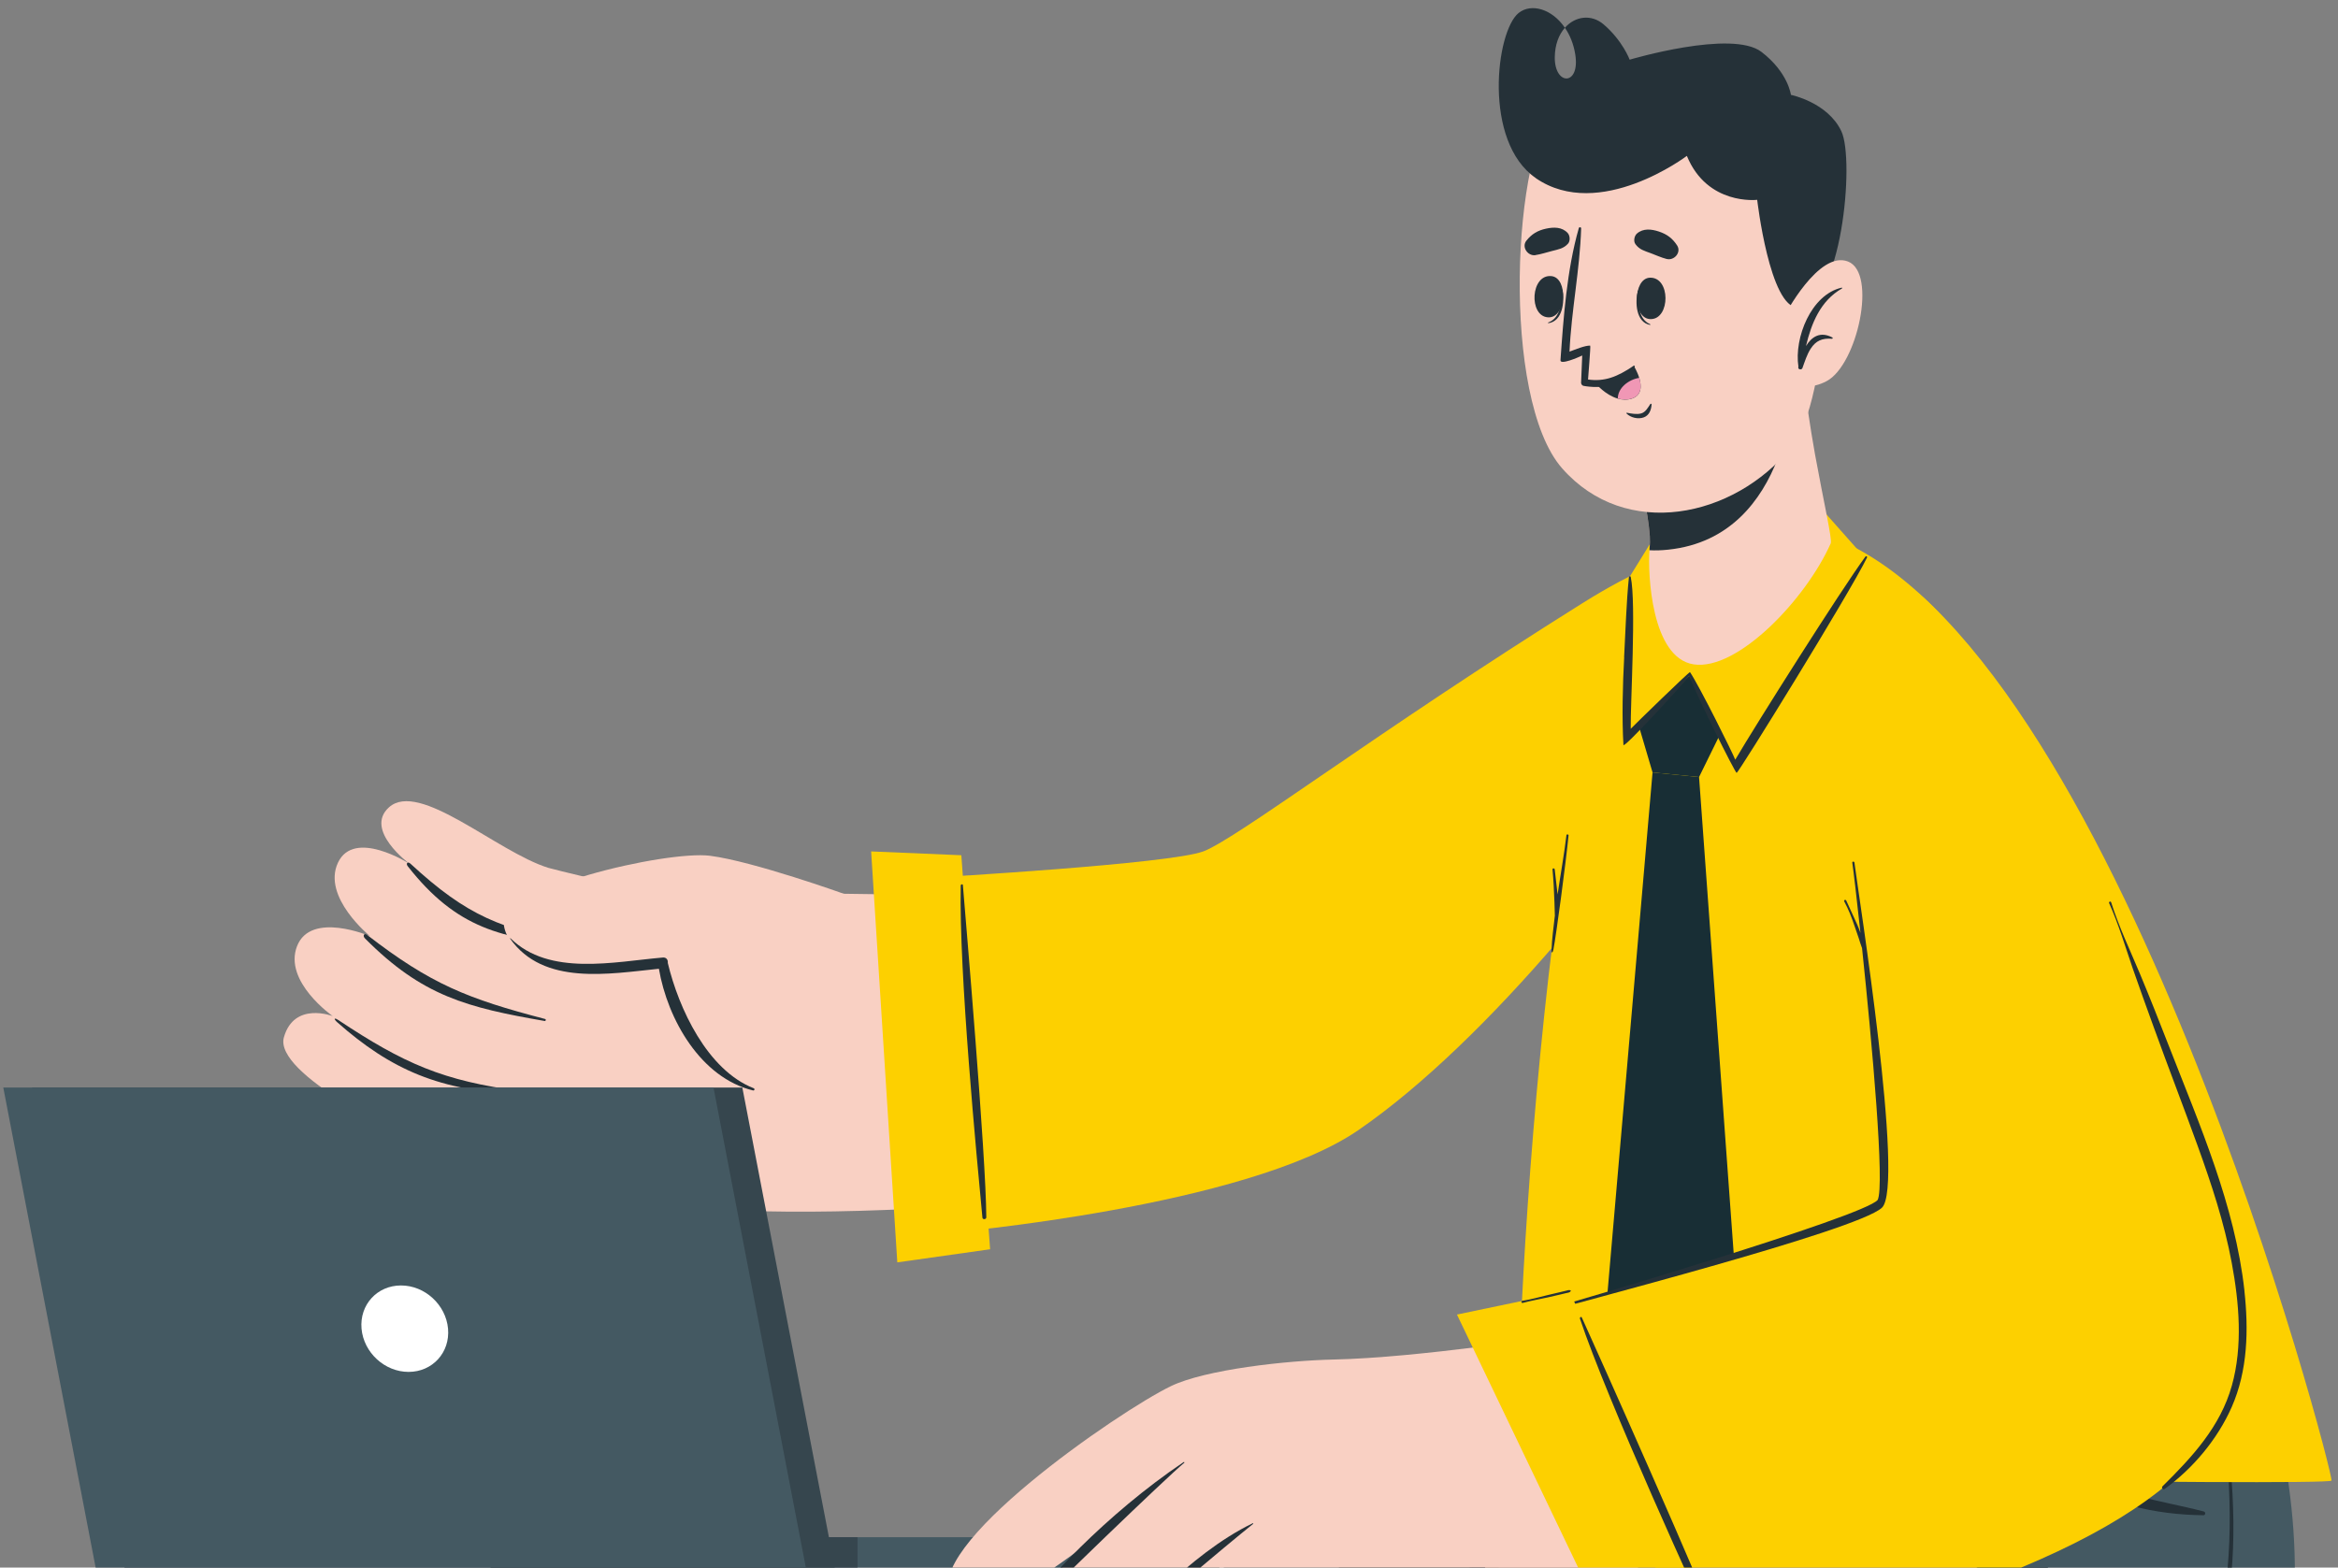 <?xml version="1.0" encoding="UTF-8"?><svg id="_レイヤー_2" xmlns="http://www.w3.org/2000/svg" xmlns:xlink="http://www.w3.org/1999/xlink" viewBox="0 0 349.41 234.32"><rect x="0" y="0" width="349.41" height="234.32" fill="#808080" stroke="none"/><defs><style>.cls-1{fill:#445962;}.cls-1,.cls-2,.cls-3,.cls-4,.cls-5,.cls-6,.cls-7,.cls-8,.cls-9,.cls-10{stroke-width:0px;}.cls-2{fill:#182e35;}.cls-3,.cls-7{fill:none;}.cls-4{fill:#fff;}.cls-5{fill:#253138;}.cls-6{fill:#36464e;}.cls-11{clip-path:url(#clippath);}.cls-7{stroke:#eda39a;stroke-linecap:round;stroke-linejoin:round;}.cls-8{fill:#f097b5;}.cls-9{fill:#f9d0c3;}.cls-10{fill:#fdd000;}</style><clipPath id="clippath"><rect class="cls-3" x="0" y="0" width="349.41" height="234.32"/></clipPath></defs><g id="_レイヤー_2-2"><g class="cls-11"><path class="cls-1" d="m-29.44,434.46l44.89,4.41,44.39,4.36s89.99-116.59,95.49-122.11c12.48-12.5,111.11-42.41,138.05-69.2,28.53-28.36,16.08-64.21,16.08-64.21h-74.52s.19,29.06-3.77,30.3c-42.98,13.37-124,42.61-142.6,59.04-33.37,29.5-118,157.42-118,157.42Z"/><path class="cls-5" d="m41.68,441.44l18.17,1.78s89.99-116.59,95.49-122.11c12.48-12.5,111.11-42.41,138.05-69.2,28.53-28.36,16.08-64.21,16.08-64.21h-29.46s-4.69,1.27-4.69,1.27l-148.12,89.23-85.51,163.24Z"/><path class="cls-1" d="m120.94,457.32l83.91,1.87s-10.21-123.35-8.38-134.15c.85-5.01,101.31-19.72,133.56-53.56,27.76-29.12,2.19-83.74,2.19-83.74l-76.03-1.99s-2.49,23.41,2.94,37.93c0,0-118.64,28.5-131.95,54.52-14.22,27.79-6.25,179.11-6.25,179.11Z"/><path class="cls-5" d="m119.85,313.69c.53-6.83,1.31-13.64,2.44-20.4.56-3.35,1.2-6.7,1.96-10.01.69-3.03,1.51-6.06,3.07-8.77,2.99-5.2,8.52-8.51,13.56-11.44,5.48-3.19,11.23-5.89,17.1-8.28,12.14-4.96,24.72-8.78,37.2-12.78,7.52-2.41,15.03-4.83,22.58-7.15,7.68-2.37,15.43-4.46,23.07-6.96.17-.06.23.21.06.27-6.69,2.24-13.25,4.82-19.88,7.2-6.49,2.32-13,4.59-19.52,6.81-6.48,2.21-12.95,4.43-19.43,6.65-6.05,2.07-12.12,4.06-18.09,6.34-5.8,2.22-11.52,4.67-17.03,7.54-5.16,2.69-10.7,5.62-14.8,9.82-4.41,4.52-5.34,11.1-6.52,17.05-1.34,6.75-2.29,13.57-3,20.41-1.57,15.11-2.72,29.34-3.35,44.5-.04,1.03-.55,1.87-.57.86-.18-13.88.09-27.8,1.17-41.64Z"/><path class="cls-5" d="m186.32,323.96c.37-2.04,1.89-3.11,3.66-3.92,4.75-2.18,9.66-4.07,14.56-5.88,19.41-7.18,39.47-12.37,59.03-19.08,9.91-3.4,19.7-7.2,29.1-11.84,4.62-2.28,9.14-4.76,13.52-7.47,4.61-2.85,9.11-5.95,12.99-9.75,16.59-16.21,15.47-41.17,11.74-62.23-.51-2.88-1.06-5.75-1.61-8.62-.03-.17.24-.23.27-.06,4.01,20.78,8.3,44.17-3.37,63.4-5.39,8.88-14.11,14.85-22.9,20-9,5.28-18.54,9.58-28.28,13.32-19.37,7.43-39.48,12.66-59.16,19.19-5.03,1.67-10.03,3.42-14.98,5.32-2.45.94-4.89,1.92-7.31,2.94-2.23.94-5.77,1.81-6.49,4.44-.33,1.22-.15,2.55-.06,3.79.11,1.57.22,3.15.33,4.72l.65,9.19c.43,6.04.85,12.09,1.28,18.13,1.72,24.34,3.41,48.69,5.1,73.03.21,2.98.41,5.96.61,8.94.02.35-.51.31-.54-.03-1.81-24.26-3.51-48.53-5.23-72.79-.86-12.17-1.72-24.34-2.58-36.52-.1-1.41-.2-2.82-.3-4.22-.09-1.32-.28-2.69-.04-4Z"/><path class="cls-5" d="m304.03,201.28c.04-.14.28-.13.27.03-.3,3.63-.44,7.49.79,10.97.99,2.77,2.91,5.12,5.19,6.94,5.51,4.42,12.5,4.99,19.08,6.72.3.08.26.56-.06.56-7.08-.09-14.87-1.64-20.47-6.24-2.39-1.96-4.35-4.54-5.28-7.52-1.19-3.79-.48-7.72.48-11.47Z"/><path class="cls-5" d="m255.5,190.89c.37,4.65.63,9.32,1.19,13.96.27,2.18.47,4.4.9,6.56.18.91.45,1.87,1.18,2.5.73.63,1.86.86,2.8.96,2.12.22,3.57-.71,3.78-2.97.39-4.24-.85-18.97-.88-20.19,0-.23.78-.24.81-.01,1.14,9.3,2.67,21.15.72,23.18-2.18,2.25-5.93,2.32-8.08.56-1.13-.92-1.56-2.4-1.77-3.78-.3-2.03-.39-4.1-.54-6.15-.36-4.86-.79-9.71-.88-14.59,0-.43.73-.45.77-.02Z"/><path class="cls-5" d="m257.86,216.36c.19.56.24,1.18.36,1.77.12.59.25,1.18.39,1.77.14.59.28,1.18.43,1.76.15.58.25,1.17.38,1.76.05.25-.31.37-.42.14-.26-.55-.52-1.08-.71-1.65-.2-.59-.39-1.18-.55-1.78-.15-.59-.29-1.18-.42-1.77-.13-.59-.32-1.24-.32-1.84,0-.43.7-.58.85-.16Z"/><path class="cls-9" d="m258.66,95.51c-2.74,13.95-31.53,51.26-59.47,72.47-16.78,12.75-86.43,15.18-100.8,11.71-16.33-3.94-11.63-42.52-2.11-45.21,11.87-3.35,71,3.43,87.57-6.26,4.23-2.47,28.99-17.32,49.06-33.88,14.64-12.08,28.36-12.08,25.76,1.16Z"/><path class="cls-9" d="m105.83,180.44c-5.7.2-25.12-2.86-39.22-8.09-6.84-2.53-25.73-11.9-24.18-17.3,1.54-5.4,7.3-3.16,7.3-3.16,0,0-7.39-5.15-5.34-10.45,2.05-5.3,10.9-1.51,10.9-1.51,0,0-7.2-5.84-4.78-10.98,2.42-5.14,10.68.16,10.68.16,0,0-6.83-5.03-3.06-8.43,4.54-4.08,16.09,6.62,23.8,9.04,1.75.55,36.28,8.62,36.28,8.62l-12.37,42.07Z"/><path class="cls-5" d="m61.35,129.11c8.51,7.85,13.59,9.81,24.8,11.88.22.04.21.38-.02.35-11.16-1.02-17.89-2.56-25.18-11.84-.36-.45,0-.77.4-.39Z"/><path class="cls-5" d="m54.85,139.74c9.55,7.38,15.04,9.56,26.62,12.58.16.04.11.32-.06.3-11.61-2.02-18.29-3.71-26.86-12.34-.39-.39-.14-.88.3-.54Z"/><path class="cls-5" d="m50.55,152.47c9.76,6.48,15.68,9.13,27.3,10.62.27.04.25.44-.03.43-12-.37-19.41-3.62-27.44-10.73-.55-.49-.45-.73.17-.32Z"/><path class="cls-9" d="m126.24,133.65s-13.65-4.9-20.13-5.73c-6.47-.83-31.73,4.96-30.79,10.49,1.21,7.14,16.45,6.67,23.89,5.46,0,0,2.79,16.51,13.8,18.54,11.01,2.03,13.23-28.77,13.23-28.77Z"/><path class="cls-5" d="m76.3,140.26c5.8,5.71,15.46,3.5,22.76,2.87.55-.05.79.38.74.81,1.63,6.84,5.93,16.02,12.84,18.73.2.08.12.38-.1.33-7.81-1.9-12.76-10.58-14.07-18.19-7.48.76-17.26,2.56-22.23-4.5-.03-.04.02-.09.06-.05Z"/><path class="cls-10" d="m139.71,131.17l1.93,53.12s44.63-3.85,61.35-15.35c19.43-13.35,42.1-41.7,52.32-59,10.23-17.3,12.09-39.13-18.81-19.78-30.9,19.35-51.63,35.2-56.65,37.1-5.02,1.9-40.15,3.9-40.15,3.9Z"/><polygon class="cls-10" points="143.67 127.84 147.97 186.74 134.1 188.7 130.19 127.27 143.67 127.84"/><path class="cls-5" d="m143.9,132.31c-.02-.21-.32-.14-.32.07-.28,12.98,2.4,40.69,3.24,49.63.03.33.58.29.58-.05-.03-9.06-3.13-45.1-3.5-49.65Z"/><path class="cls-10" d="m227.22,218.36c2.86,2.37,120.73,3.77,121.22,2.96.45-.71-32.19-125.81-75.31-141.28-6.84-2.45-24.68-.68-26.61,1.91-16.03,21.53-21.1,134.92-19.3,136.41Z"/><path class="cls-5" d="m234.1,124.85c-.35,2.96-.89,5.9-1.32,8.85-.14-1.25-.29-2.49-.43-3.74-.02-.21-.35-.2-.33,0,.15,1.63.23,3.26.29,4.9.03.67.04,1.34.06,2-.21,2.01-.42,3.2-.5,5.23-.01.35.16.47.29-.18.4-2.01,1.86-12.95,2.26-17.03.02-.18-.3-.22-.32-.04Z"/><polygon class="cls-2" points="257.03 109.82 252.47 100.99 245.01 108.82 246.97 115.46 253.92 116.15 257.03 109.82"/><polygon class="cls-2" points="253.92 116.15 259.57 193.86 245.76 220.04 240.25 193.1 246.97 115.46 253.92 116.15"/><path class="cls-10" d="m246.57,81.33l6.62,15.95,19.67-20.5,5.71,6.44s-19.1,32.43-19.24,30.98l-6.76-13.74-9.42,9.72.5-24.13,2.92-4.72Z"/><path class="cls-5" d="m242.72,98.24c.22-3.98.32-8,.72-11.96.01-.14.23-.21.27-.04.84,3.83-.06,19.05,0,22.7.01-.01.03-.03.04-.04.39-.42,8.74-8.56,8.82-8.43,1.46,2.18,6.42,12.18,6.76,13.09,3.02-5.15,15.86-25.47,19.45-30.35.1-.14.32-.03.24.14-2.66,5.43-19.24,32.24-19.48,32.18-.16.13-6.32-12.19-7.07-14.52-1.41,1.77-9.82,10.94-9.85,10.35-.24-3.99-.11-9.11.11-13.1Z"/><path class="cls-9" d="m253.12,99.31c6.56.99,16.78-9.76,20.48-18.09.25-.57-1.07-6.26-2.34-13.25-.75-4.24-1.5-8.99-1.86-13.36-.07-.9-2.99,1.01-2.99,1.01l-5.55,1.84-18.35,6.1s3.46,8.95,4.05,16.58c.04.64.03,1.24-.04,1.81,0,.08-.02.19-.01.3-.27,3.46.27,16.1,6.61,17.06Z"/><path class="cls-5" d="m246.52,81.95c0,.08-.02.19-.01.3.87.05,1.81.02,2.83-.09,18.44-1.95,18.8-25.64,18.8-25.64l-7.28.92-18.35,6.1s3.46,8.95,4.05,16.58c.04.64.03,1.24-.04,1.81Z"/><path class="cls-9" d="m269.99,21.76c4.42,9.2,3.6,37.87-2.31,45.14-8.57,10.54-24.73,13.9-34.22,3.11-9.2-10.46-7.47-47.8-.67-54.63,10.02-10.05,30.66-7.21,37.19,6.38Z"/><path class="cls-7" d="m270.46,65.08s0-.01,0-.01"/><path class="cls-5" d="m229.52,26.63c9.52,6.55,22.58-3.33,22.58-3.33,3.06,7.46,10.51,6.57,10.51,6.57,0,0,1.86,16.14,6.11,16.12,6.48-.03,8.51-22.04,6.47-26.37-2.04-4.33-7.54-5.44-7.54-5.44,0,0-.4-3.35-4.4-6.42-4.42-3.39-19.7,1.16-19.7,1.16,0,0-1.05-2.85-3.91-5.29-1.82-1.54-4.23-1.23-5.77.52.74,1.06,1.3,2.41,1.55,3.98.76,4.73-3.1,4.72-3.06.43.02-1.91.62-3.4,1.51-4.41-1.9-2.8-5.01-3.72-6.9-2.22-3.43,2.72-5.37,19.26,2.56,24.69Z"/><path class="cls-5" d="m244.78,43.43c.02-.07.15.1.14.18-.16,1.91-.01,4.13,1.69,4.85.05.02.04.12-.02.11-2.1-.4-2.26-3.35-1.81-5.13Z"/><path class="cls-5" d="m246.59,41.51c3.09-.08,3.03,6.11.16,6.19-2.82.07-2.75-6.12-.16-6.19Z"/><path class="cls-5" d="m233.52,43.29c-.01-.07-.15.09-.15.17.04,1.92-.24,4.12-1.98,4.74-.05.02-.05.12.01.11,2.12-.28,2.46-3.21,2.11-5.02Z"/><path class="cls-5" d="m231.83,41.27c-3.08-.27-3.39,5.92-.53,6.16,2.81.24,3.12-5.94.53-6.16Z"/><path class="cls-5" d="m249.07,38.71c-.84-.22-1.58-.57-2.39-.87-.91-.34-1.67-.52-2.27-1.35-.32-.44-.17-1.23.23-1.58.94-.81,2.16-.67,3.28-.3,1.21.4,2.04,1.02,2.73,2.09.66,1.04-.46,2.3-1.57,2.01Z"/><path class="cls-5" d="m229.47,38.13c.86-.13,1.63-.4,2.47-.61.94-.25,1.72-.34,2.4-1.1.36-.41.3-1.21-.06-1.6-.85-.91-2.08-.89-3.23-.64-1.25.27-2.14.8-2.93,1.79-.77.96.22,2.34,1.35,2.17Z"/><path class="cls-5" d="m246.64,60.4c-.37.53-.71,1.22-1.38,1.4-.65.18-1.47.02-2.12-.1-.06-.01-.11.06-.06.11.62.63,1.74.89,2.58.58.83-.31,1.11-1.12,1.17-1.94,0-.11-.14-.13-.2-.05Z"/><path class="cls-5" d="m244.28,54.86c-1.09,1.65-2.68,2.55-4.39,2.86-.76.15-1.56.16-2.35.08-.15,0-.71-.09-.87-.12-.22-.04-.34-.22-.38-.43h0c0-.08.17-4.11.17-4.11-.54.26-3.31,1.47-3.25.7.45-6.38.95-13.48,2.74-19.74.05-.21.37-.16.35.05-.19,6.15-1.46,12.23-1.74,18.41.88-.32,2.32-.93,3.09-.9.11.03-.34,5.02-.32,5.07,2.48.34,4.35-.39,6.78-2.03.14-.11.29.02.18.17Z"/><path class="cls-5" d="m238.52,57.38s1.42,1.68,3.25,2.2c.67.19,1.39.24,2.12,0,1.5-.5,1.45-1.91,1.09-3.09-.29-.97-.81-1.79-.81-1.79,0,0-2.09,2.24-5.66,2.69Z"/><path class="cls-8" d="m241.77,59.57c.67.19,1.39.24,2.12,0,1.5-.5,1.45-1.91,1.09-3.09-1.63.28-3.18,1.49-3.21,3.1Z"/><path class="cls-9" d="m266.66,47.26s5.12-9.88,9.52-8.17c4.4,1.71,1.39,15.45-3.19,17.88-4.58,2.43-6.91-1.76-6.91-1.76l.58-7.95Z"/><path class="cls-5" d="m275.23,43c.08-.02.11.09.04.13-3.2,1.82-4.56,5.19-5.37,8.6.84-1.38,2.12-2.25,3.95-1.28.1.05.03.2-.07.19-1.42-.11-2.39.26-3.18,1.49-.56.87-.88,1.92-1.23,2.89-.12.32-.68.23-.62-.13,0-.03.01-.05.02-.08-.66-4.3,1.89-10.77,6.46-11.81Z"/><rect class="cls-1" x="73.33" y="229.78" width="108.91" height="4.89"/><rect class="cls-6" x="73.33" y="229.78" width="54.82" height="4.89"/><polygon class="cls-6" points="124.82 234.67 18.68 234.67 4.8 162.56 110.94 162.56 124.82 234.67"/><polygon class="cls-1" points="120.5 234.67 14.36 234.67 .49 162.56 106.63 162.56 120.5 234.67"/><path class="cls-4" d="m66.96,198.61c.31,3.57-2.33,6.46-5.9,6.46-3.57,0-6.71-2.89-7.03-6.46-.31-3.57,2.33-6.46,5.9-6.46,3.57,0,6.71,2.89,7.03,6.46Z"/><path class="cls-9" d="m232.71,199.69s-20.63,3.26-33.35,3.53c-7.09.15-19.23,1.49-24.39,3.99-7.72,3.73-37.62,24.27-32.8,31.63,4.36,6.66,27.82-14.25,27.82-14.25,0,0-25.53,19-18.8,26.06,6.73,7.05,30.09-20.09,30.09-20.09,0,0-25.79,20.11-17.7,26.29,6.11,4.67,28.65-18.73,28.65-18.73,0,0-22.05,17.44-15.97,22.51,6.72,5.6,28.88-14.68,28.88-14.68,17.63,10.29,34.06,4.2,42.83,1.49,2.12-.66-15.25-47.75-15.25-47.75Z"/><path class="cls-5" d="m176.88,218.56c-11.57,7.8-21.33,18.33-24.53,23.24-.39.6-.72,1.14-.68,1.1,5.33-5.29,22.43-21.85,25.31-24.24.07-.06-.02-.16-.1-.11Z"/><path class="cls-5" d="m187.21,227.7c-9.6,4.64-18.28,14.89-21.74,18.18-.27.25-.04.31.23.07,3.58-3.14,17.86-15.21,21.58-18.16.06-.05-.01-.12-.08-.09Z"/><path class="cls-9" d="m278.48,91.36c-2.44,14.37,6.21,87.54,5.27,90.18s-59.73,21.16-70.56,23.98c-7.52,1.96,12.5,44.75,26.94,43.1,22.37-2.56,81.05-18.36,90.73-36.7,9.68-18.35-21.33-87.64-28.61-101.7-7.28-14.05-21.75-30.75-23.77-18.86Z"/><path class="cls-10" d="m281.01,180.45c3.78-3.79-4.46-57.58-4.16-78.11.3-20.53,6.01-21.55,20.81-.81,14.8,20.75,42.15,89.24,36.35,106.52-5.8,17.28-31.67,29.54-79.35,40.56l-26.4-52.16s49.86-13.11,52.74-16.01Z"/><path class="cls-5" d="m277.15,128.95c-.03-.21-.36-.2-.33,0,.18,1.19.65,5.21,1.22,10.49-.15-.41-.3-.83-.48-1.23-.53-1.21-1.11-2.39-1.64-3.59-.1-.21-.41-.08-.3.13.63,1.17,1.11,2.4,1.53,3.65.2.6.42,1.2.62,1.8.17.51.31,1.03.51,1.53,1.51,14.36,3.42,35.62,2.33,37.64-2.03,2.48-46.34,15.56-51.02,16.81-.2.05-.11.38.09.31,4.95-1.54,47.73-12.46,51.56-15.95,3.47-3.16-3.5-46.83-4.1-51.61Z"/><path class="cls-5" d="m335.43,192.94c-1.42-12.8-6.71-24.81-11.34-36.7-1.39-3.57-2.8-7.14-4.28-10.68-1.47-3.52-3.15-7.03-4.3-10.68-.07-.22-.4-.09-.3.13,1.42,3.15,2.41,6.51,3.53,9.77,1.02,2.96,2.1,5.9,3.16,8.84,2.14,5.92,4.41,11.78,6.55,17.7,2.06,5.71,3.97,11.47,5.08,17.45,1.11,5.94,1.67,12.44.02,18.34-1.72,6.16-5.94,10.69-10.37,15.07-.2.2.08.56.32.39,4.24-3.06,7.9-7.44,10.02-12.23,2.41-5.47,2.54-11.56,1.9-17.42Z"/><polygon class="cls-10" points="217.74 196.5 234.57 192.98 259.57 249.93 245.6 254.67 217.74 196.5"/><path class="cls-5" d="m236.4,196.94c-.09-.19-.34-.03-.28.17,4.12,12.31,17.49,41.61,21.3,49.74.14.3.64.07.53-.24-3.09-8.52-19.66-45.52-21.55-49.67Z"/><path class="cls-5" d="m234.72,192.89c-.23-.11-.41-.02-.65.04-.32.08-.64.16-.96.23-.59.14-1.19.29-1.78.42-1.27.3-2.51.66-3.8.86-.24.04-.18.38.05.32,1.22-.34,2.47-.54,3.71-.82.6-.13,1.19-.27,1.78-.41.32-.07.64-.15.96-.23.25-.06.54-.06.7-.28.04-.05.04-.12-.02-.15Z"/></g></g></svg>
